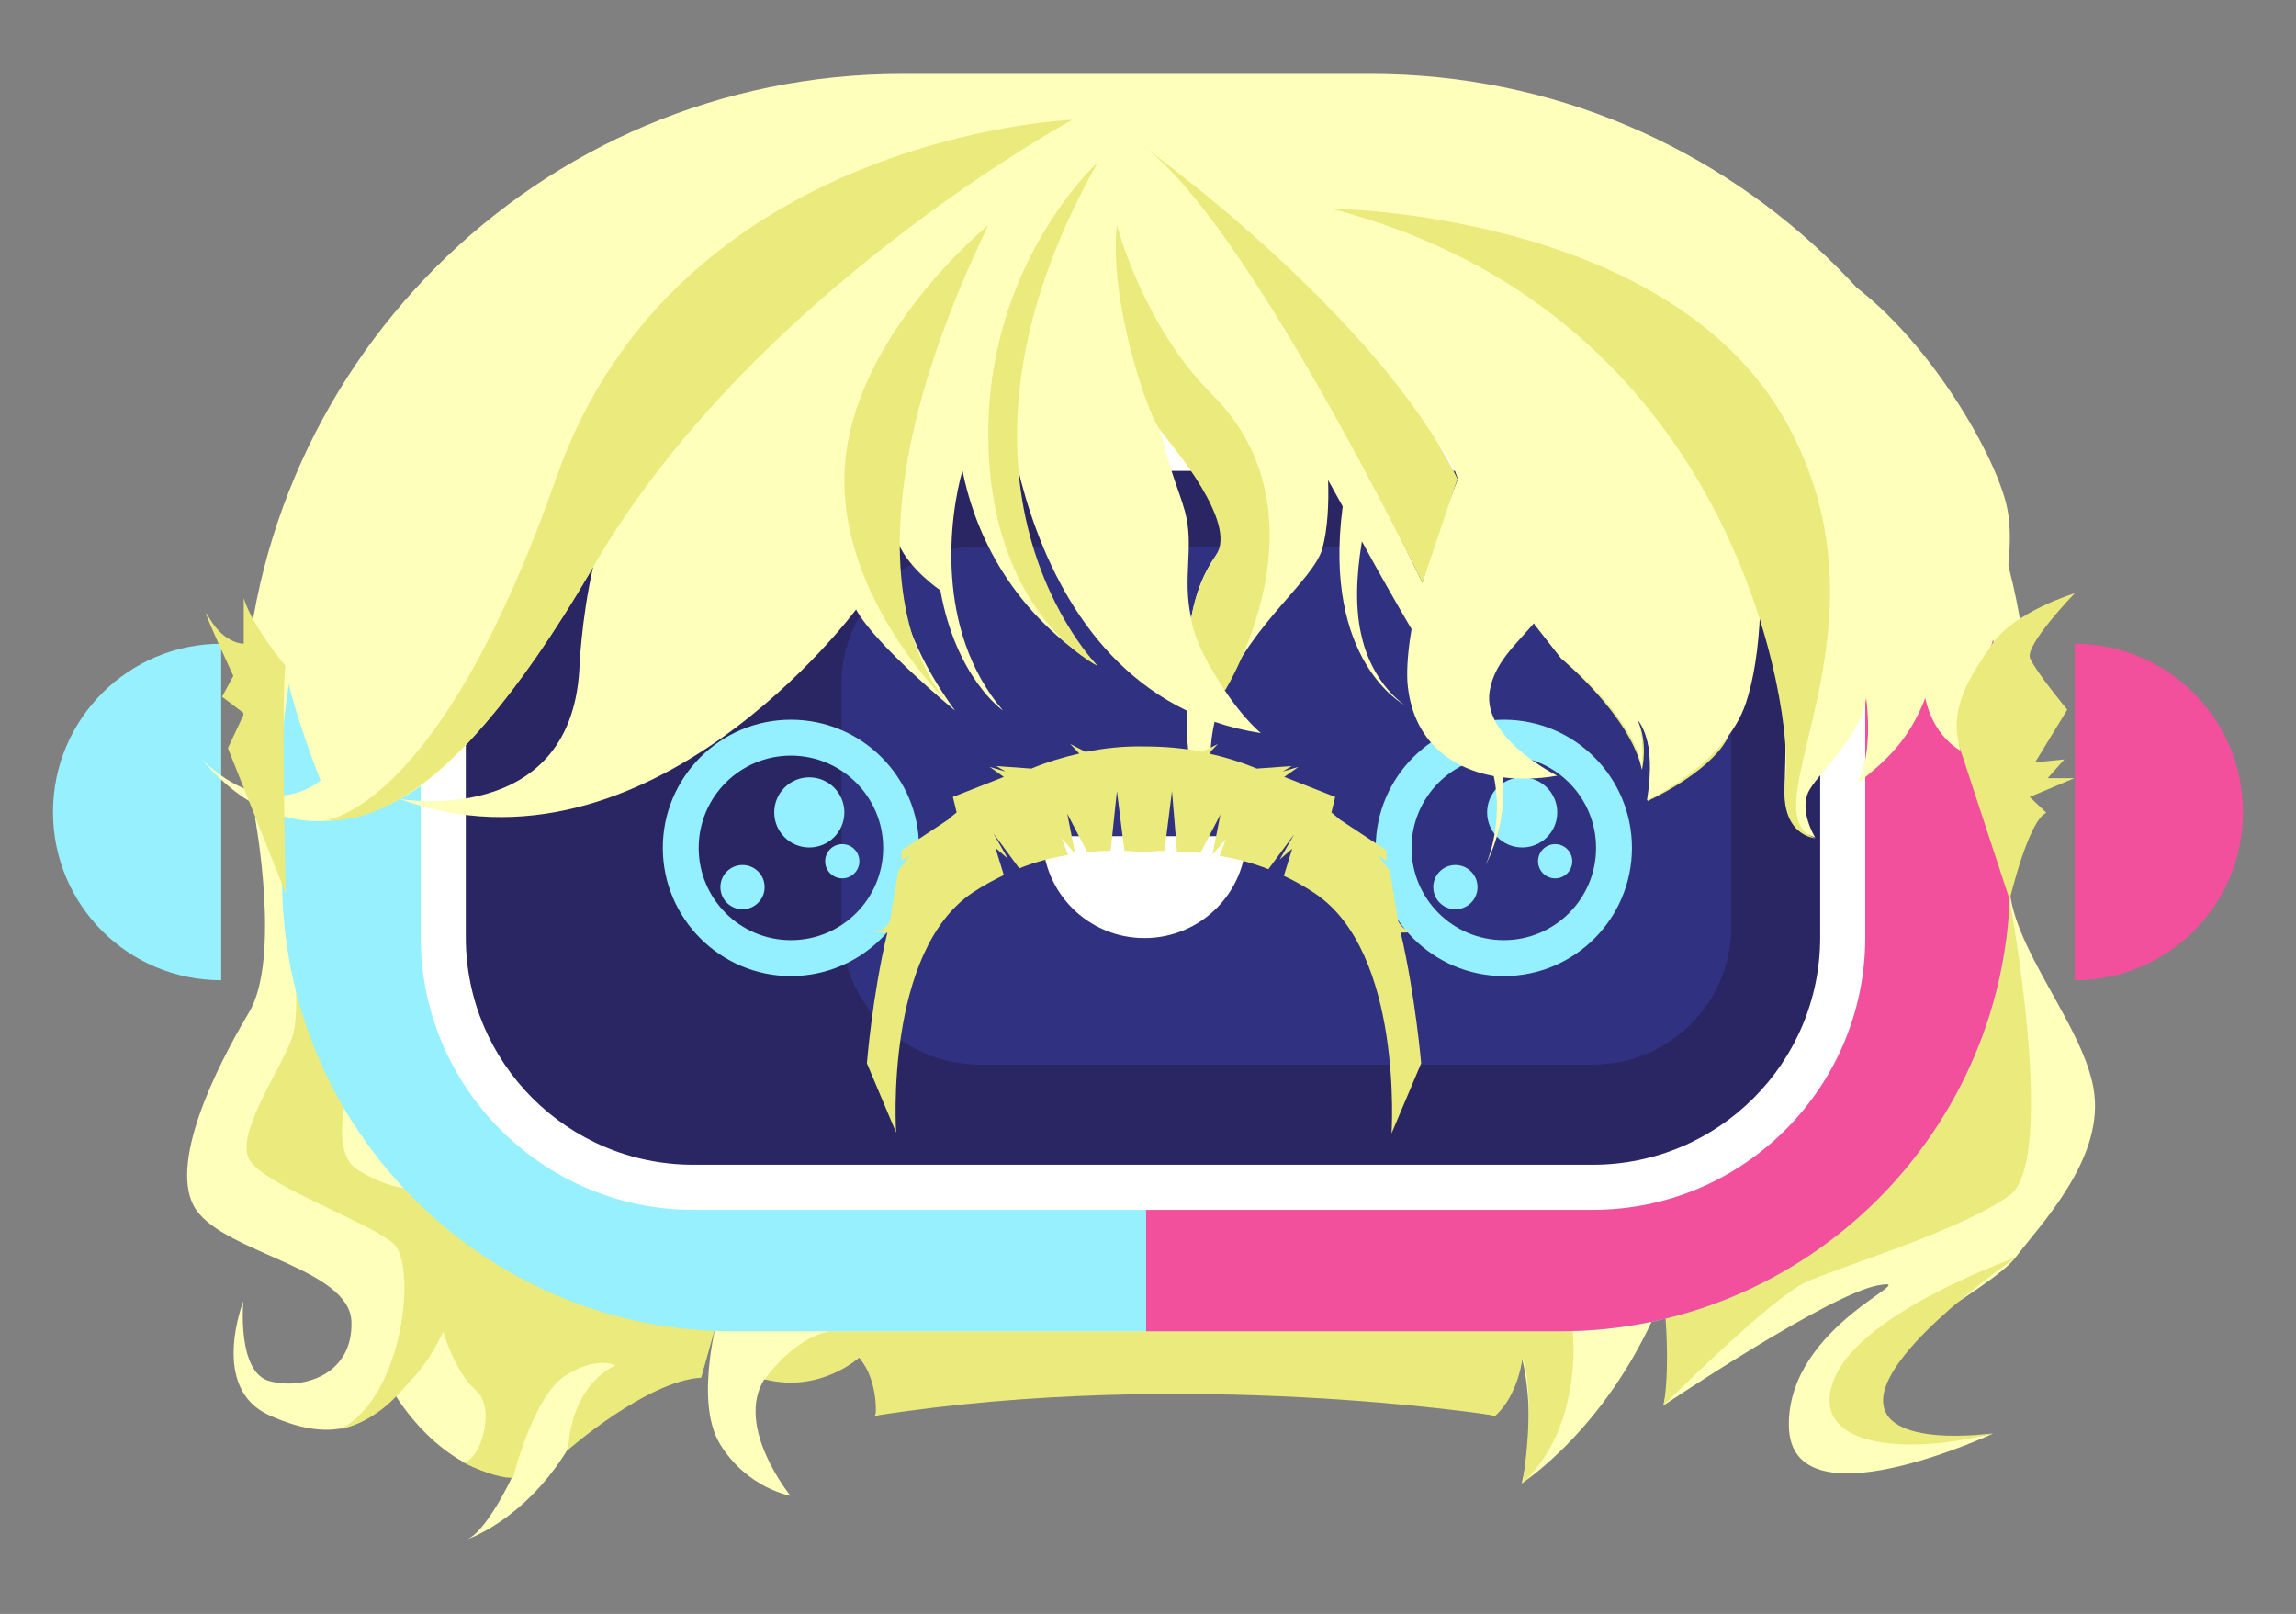 <?xml version="1.0" encoding="utf-8"?>
<!-- Generator: Adobe Illustrator 25.1.0, SVG Export Plug-In . SVG Version: 6.00 Build 0)  -->
<svg version="1.1" id="Jerky" xmlns="http://www.w3.org/2000/svg" xmlns:xlink="http://www.w3.org/1999/xlink" x="0px" y="0px"
	 viewBox="0 0 550.1 386.6" style="enable-background:new 0 0 550.1 386.6;" xml:space="preserve">
<rect x="0" y="0" width="550.1" height="386.6" fill="#808080" stroke="none"/>
<style type="text/css">
	.st0{fill:#FDFFBB;}
	.st1{fill:#EAEA7D;}
	.st2{fill:#97F0FE;}
	.st3{fill:#F2509C;}
	.st4{fill:#2A2663;}
	.st5{fill:#FFFFFF;}
	.st6{fill:#303281;}
	.st7{fill:#94EFFE;}
	.st8{fill:none;}
</style>
<g>
	<g>
		<path class="st0" d="M61.1,195.9c0,0,6.3,33.9-1.5,46.7c-7.7,12.9-19.7,36.8-12.6,47.2c7.1,10.4,36.8,14,37.2,26.8
			c0.4,12.9-11.9,16.4-19.7,14.2c-7.8-2.2-6.2-19.1-6.2-19.1s-8.2,20.8,6.2,27.3s22.5,3.3,30.3-4.7c0,0,10.6,18.2,27.9,19.5
			c0,0-6.4,13.7-11.2,15.1c0,0,13.9-4.4,24.5-21.7c0,0,16-16.4,31.9-17.3l4.6-16.4c0,0-6.5,21.7,0,32.4
			c6.5,10.6,16.9,12.4,16.9,12.4s-13.4-16.4-6.3-27.9c0,0,14,0.9,22.7-5.3c0,0,6.9,8.4,3.8,14c0,0,67.4-16.2,148.5,0
			c0,0,6.3-7.7,6.5-14c0,0,3.8,13.7,0,30.2c0,0,21.5-13.7,33.9-45.2c0,0,2.7,16,0,26.6c0,0,39.5-26.6,51.4-28.8
			c12-2.2-21.7,9.3-21.3,33.7s48.9,1.8,48.9,1.8s-36.4,8-33.3-6.7c3.1-14.6,32.6-27.5,38.7-35.5c6.1-8,20.7-23.1,18.9-39
			c-1.8-16-20.8-35.8-20.4-51.4C482,195.2,61.1,195.9,61.1,195.9"/>
		<path class="st1" d="M68.4,214.2c0,0,4.7,26.6,1.4,34.9c-3.3,8.3-13.3,22.6-10.1,28.6c3.1,6,29.4,15.3,34.7,20.3
			c5.3,5,2.6,36-12.7,44.3c-15.2,8.2,0,0,0,0s7.1-1.3,13.2-7.8s7.9-8.6,11.3-15.5l0,0c0,0,2.8,9.7,7.8,14c5,4.3,1.1,16.9-3,17.3
			s0,0,0,0s7.3,3.8,11.9,3.7s0,0,0,0s4.8-19.7,12.7-24.6s12.3-2.2,11.8-2.2s-10.4,4.3-11.3,20.1l0,0l0,0c0,0,18.8-16.5,31.9-17.3
			l0,0l4.6-16.4l0,0c0,0-19.2-13.8-24.1-13.1c-4.8,0.7-47-16.6-49.2-16c-2.2,0.6-7.8-0.6-13.8-4.4c-6-3.8-3.2-17.6-0.5-23.6
			C87.7,250.4,71.2,216.8,68.4,214.2c-2.8-2.7-2.8-2.7-2.8-2.7"/>
		<path class="st1" d="M398.6,336.6c0,0,25.7-25.7,34.1-29.5s37.3-12.4,48.8-20.8s0-70.8,0-70.8l-83,94.6
			C398.6,310,400.4,326.2,398.6,336.6z"/>
		<path class="st1" d="M483,301.2c0,0-36.7,12.9-43.4,28.8c-6.8,16,15.3,19.1,38.1,13.3c0,0-27.4,4-26.5-8.4
			C452,322.4,483,301.2,483,301.2z"/>
		<path class="st1" d="M183.2,330.4c0,0,6.8-9.8,15.5-11.5h178.1c0,0,2.7,22.6-12,36.4c0,0,3.3-20.2,0-30.2c0,0-0.9,8.9-6.5,14
			c0,0-73.6-11.7-148.5,0c0,0,0.8-7.7-3.8-14C205.9,325.1,196.7,333.8,183.2,330.4z"/>
		<path class="st0" d="M58.3,175.5L58.3,175.5c0-87.2,70.7-157.8,157.8-157.8h112.4c87.2,0,157.8,70.7,157.8,157.8v0"/>
	</g>
	<path class="st2" d="M373.5,74.7h-63.6c-6.9-12.4-20.1-20.8-35.3-20.8c-15.2,0-28.4,8.4-35.3,20.8h-63.6
		c-59.7,0-108.1,48.4-108.1,108.1v28c0,59.7,48.4,108.1,108.1,108.1h98.9h98.9c59.7,0,108.1-48.4,108.1-108.1v-28
		C481.6,123.1,433.2,74.7,373.5,74.7z"/>
	<path class="st3" d="M373.5,74.7h-63.6c-6.9-12.4-20.1-20.8-35.3-20.8v265h98.9c59.7,0,108.1-48.4,108.1-108.1v-28
		C481.6,123.1,433.2,74.7,373.5,74.7z"/>
	<path class="st2" d="M12.7,194.5c0,22.3,18,40.3,40.3,40.3v-80.6C30.8,154.2,12.7,172.2,12.7,194.5z"/>
	<path class="st3" d="M497.1,154.2v80.6c22.3,0,40.3-18,40.3-40.3S519.3,154.2,497.1,154.2z"/>
	<g>
		<path class="st4" d="M173.6,284.4c-37.3,0-67.5-30.2-67.5-67.5v-42.1c0-37.3,30.2-67.5,67.5-67.5h200.4
			c37.3,0,67.5,30.2,67.5,67.5V217c0,37.3-30.2,67.5-67.5,67.5H173.6z"/>
		<path class="st5" d="M381.6,112.8c30.1,0,54.5,24.4,54.5,54.5v57.2c0,30.1-24.4,54.5-54.5,54.5H166.1c-30.1,0-54.5-24.4-54.5-54.5
			v-57.2c0-30.1,24.4-54.5,54.5-54.5H381.6 M381.6,102H166.1c-36,0-65.3,29.3-65.3,65.3v57.2c0,36,29.3,65.3,65.3,65.3h215.5
			c36,0,65.3-29.3,65.3-65.3v-57.2C446.9,131.3,417.6,102,381.6,102L381.6,102z"/>
	</g>
	<path class="st6" d="M381.7,255h-147c-18.3,0-33.1-14.8-33.1-33.1V164c0-18.3,14.8-33.1,33.1-33.1h147c18.3,0,33.1,14.8,33.1,33.1
		v57.8C414.9,240.1,400,255,381.7,255z"/>
	<g>
		<g>
			<path class="st7" d="M360.3,181c12.2,0,22.1,9.9,22.1,22.1s-9.9,22.1-22.1,22.1c-12.2,0-22.1-9.9-22.1-22.1S348.1,181,360.3,181
				 M360.3,172.4c-17,0-30.7,13.8-30.7,30.7s13.8,30.7,30.7,30.7c17,0,30.7-13.8,30.7-30.7S377.3,172.4,360.3,172.4L360.3,172.4z"/>
		</g>
		<g>
			<circle class="st7" cx="364.7" cy="194.6" r="8.4"/>
		</g>
		<g>
			<circle class="st7" cx="348.7" cy="212.5" r="5.3"/>
		</g>
		<g>
			<circle class="st7" cx="372.6" cy="206.3" r="4.1"/>
		</g>
	</g>
	<g>
		<g>
			<path class="st7" d="M189.5,181c12.2,0,22.1,9.9,22.1,22.1s-9.9,22.1-22.1,22.1c-12.2,0-22.1-9.9-22.1-22.1S177.3,181,189.5,181
				 M189.5,172.4c-17,0-30.7,13.8-30.7,30.7s13.8,30.7,30.7,30.7s30.7-13.8,30.7-30.7S206.5,172.4,189.5,172.4L189.5,172.4z"/>
		</g>
		<g>
			<circle class="st7" cx="193.9" cy="194.6" r="8.4"/>
		</g>
		<g>
			<circle class="st7" cx="177.9" cy="212.5" r="5.3"/>
		</g>
		<g>
			<circle class="st7" cx="201.8" cy="206.3" r="4.1"/>
		</g>
	</g>
	<path class="st5" d="M298.6,200.3c0,13.5-10.9,24.4-24.4,24.4s-24.4-10.9-24.4-24.4H298.6z"/>
	<g>
		<path class="st8" d="M273.3,183.9C273.3,183.9,273.3,183.9,273.3,183.9C273.3,183.9,273.3,183.9,273.3,183.9L273.3,183.9z"/>
	</g>
	<path class="st1" d="M367.6,149.5l6.5,8.3c0,0,16.5,13.6,19.3,26.6c0,0,1.6-6.4-1.1-12c0,0,5,5.1,2.4,19.5c0,0,14.6-6.6,19.1-14.9
		C418.4,168.6,367.6,149.5,367.6,149.5z"/>
	<g>
		<path class="st0" d="M480.9,121.7c-2.7-13.2-21.1-44.6-42.1-56.9c-8-4.7-150.6-49.5-258.7-20.6C88.6,68.7,67.8,154.9,68.4,159.5
			c1.1,9.1,8.4,27.5,8.4,27.5c-14,10.4-28.4-5.1-28.4-5.1c10.4,12.4,25.9,20.8,47.4,9.5s46.3-55.6,46.3-55.6
			c-2.9,12.9-3.3,24.6-3.3,24.6c-2.2,38.1-43,31-43,31c59.6,21.7,109.3-45.4,109.3-45.4c4.7,8.6,23.7,24.2,23.7,24.2
			c-17.7-24.4-13.5-39.9-13.5-39.9c2.7,6.2,10,11.1,10,11.1c3.8,21.1,15,28.8,15,28.8c-16.6-19.5-12.7-47.1-9.7-57.5
			c2.5,12.7,10.1,32.7,32.3,46.8c0,0-15.9-10.5-19.2-48c4.6,19.7,15.4,46.5,40.6,58.7c0,1.8,0.1,3.6,0.1,5.5
			c0.7,20.8,11.7,19.5,11.7,19.5c-5.3-1.6-5.3-5.1-5.3-5.1c-1.2-6.3-1-12,0.2-17.2c3.5,1.2,7.2,2.1,11.1,2.7c0,0-4-3.2-8.7-10.3
			c6.7-16,21.2-26.3,23.4-33.8c1.3-4.7,1.6-10.9,1.4-16.5c1.2,2.1,2.3,4.2,3.5,6.3c-4.9,37.1,14.7,47.5,14.7,47.5
			c-8-5.9-10-15.7-10-15.7c-1.8-6.8-1.5-15-0.1-23.4c4,7.3,7.9,14.2,11.9,21c-0.8,4.7-1.2,9.1-1,12.7c1.1,13.6,9.9,20.5,20.7,22.5
			c2.5,12.4-2.1,21.6-2.1,21.6c4.4-8.7,4.7-16.4,4.2-21.3c4.2,0.5,8.7,0.4,13.1-0.4c0,0-18-8.9-16.2-20.2c1.1-6.8,6.1-11,10.6-16.3
			c6.5,8.3,6.5,8.3,6.5,8.3s18.2,14.6,19.3,26.6c0,0,0.9-7.8-1.1-12c0,0,4.9,4,2.4,19.5c0,0,18.8-8.6,23.7-23.3
			c1.8-5.3,3.1-13.2,3.4-22.1c1.7,6.4,3.6,14,5,21.3c3.5,18-3.8,29,8.2,33c0,0-4.2-6.7-1.3-11.5s12.6-13.5,13.5-21.9
			c0,0,2,12.9-2.2,20.6c6.9-5.6,12.2-10,16.4-20.6c0,0,1.3,8.4,8.4,12.6c0,0-2-8,2.7-14.5S483.6,134.9,480.9,121.7z M291.4,132.9
			c-3.2,4.5-5,9.4-6,15.2c-2.2-9.8,0.8-17.2-1.5-25.6c-1.5-5.3-2.8-7.2-6-19.6C286.2,114.7,297.4,124.3,291.4,132.9z M340.8,139.6
			c-3.7-7.7-7.7-15.6-11.5-23.3c3.5-12.9,7.4-8.3,10-14.3c0.5,1,6.6,2.8,10,12.7C346.6,121.6,343.3,130.6,340.8,139.6z"/>
		<path class="st1" d="M228.9,170.2c0,0-34.7-28,7.9-116.3c0,0-32.5,26.4-34.4,58.2S228.9,170.2,228.9,170.2"/>
		<path class="st1" d="M293.5,165.4c0,0-7.3-10.4-8.1-17.3c0,0,0.9-7.4,6-15.2c5.1-7.7-10.3-25.9-13.5-30
			c-3.2-4.1-12.3-31.6-10.3-49c0,0,6.2,24.1,22.8,40.6C319.5,123.5,293.5,165.4,293.5,165.4z"/>
		<path class="st1" d="M263,159.5c0,0-43.5-43.6,0-120.6c0,0-26.8,24.3-26.2,66.3C237.3,147.3,263,159.5,263,159.5z"/>
		<path class="st1" d="M340.8,139.6c0,0-42.7-88.1-67.5-105c0,0,56.3,40.1,75.9,80.1L340.8,139.6z"/>
		<path class="st1" d="M435,200.8c0,0-9.1-0.5-7.2-14.6S417,75.3,319,50c0,0,80.3,0.7,108.6,50.5S417.8,194.8,435,200.8z"/>
		<path class="st1" d="M256.9,28.7c0,0-77,41.7-114.8,107.1s-59.9,60.1-65.3,60.9c0,0,27.7-0.2,56.5-82.3S256.9,28.7,256.9,28.7z"/>
	</g>
	<path class="st1" d="M340.5,254.7c0,0-1.4-16.3-4.9-31.3c1.8,0,3.5-0.2,3.5-0.2c-2.6,0.4-4.1-2.5-4.1-2.5l-2-12.1l-2.8-3.7l2,1.3
		v-2.5l-11.2-7.4c0,0,0,0,0,0c-0.7-0.6-1.3-1.1-2-1.7l0,0l0.9-3.7l-12.2-4.8l3.4-2.4l-3.8,1.1l2.2-1.3l-8.4,0.6l0,0
		c-3.6-1.5-7.4-2.7-11.5-3.6l2.2-2.3l-3.7,1.9c-4.4-0.9-9.1-1.3-14-1.3c-4.9-0.1-9.5,0.4-14,1.3l-3.7-1.9l2.2,2.3
		c-4,0.9-7.9,2.1-11.5,3.6l0,0l-8.4-0.6l2.2,1.3l-3.8-1.1l3.4,2.4l-12.2,4.8l0.9,3.7l0,0c-0.7,0.6-1.4,1.1-2,1.7c0,0,0,0,0,0
		l-11.2,7.4v2.5l2-1.3l-2.8,3.7l-2,12.1c0,0-1.5,2.9-4.1,2.5c0,0,1.6,0.3,3.5,0.2c-3.6,15-4.9,31.3-4.9,31.3l7,16.6
		c0,0-2.9-43.5,18.5-57.6c2.4-1.6,4.9-2.9,7.3-4.1l-2-6.5l3,2.6l-3.5-6.1l6.2,8.4c4-1.6,8-2.6,11.7-3.2l-1.5-4l3.2,3.7l-1.9-9.6
		l4.8,9.2c2-0.2,3.9-0.3,5.6-0.3l1.5-14.3l1.8,14.3c1.8,0.1,3.4,0.2,4.7,0.3l0.1-0.3l0.1,0.3c1.3-0.1,2.9-0.3,4.7-0.3l1.8-14.3
		L282,204c1.7,0,3.6,0.1,5.6,0.3l4.8-9.2l-1.9,9.6l3.2-3.7l-1.5,4c3.7,0.6,7.6,1.6,11.7,3.2l6.2-8.4l-3.5,6.1l3-2.6l-2,6.5
		c2.4,1.1,4.9,2.5,7.3,4.1c21.4,14.1,18.5,57.6,18.5,57.6L340.5,254.7z"/>
	<path class="st1" d="M469.8,179.9L469.8,179.9l11.7,35.6c0,0,4.5-19.1,8.8-20.8l-4-3.8l10.7-4.5h-6.4l4-4.5l-7,0.7l7.7-12.6
		c0,0-7.6-9.2-8.9-12.3c-1.4-3.1,10.7-15.6,10.7-15.6s-14.5,4.4-19.8,12.2C472.1,161.9,466.5,169.9,469.8,179.9"/>
	<path class="st1" d="M68.4,159.5c0,0-7.8-9.2-10-16.2v10.9c0,0-4.6,0.1-8.2-6.1s5.7,13.8,5.7,13.8l-2.7,5l5.3,4l-3.9,8.3l13.9,34.9
		C68.4,214.2,67.4,165.2,68.4,159.5"/>
</g>
</svg>
